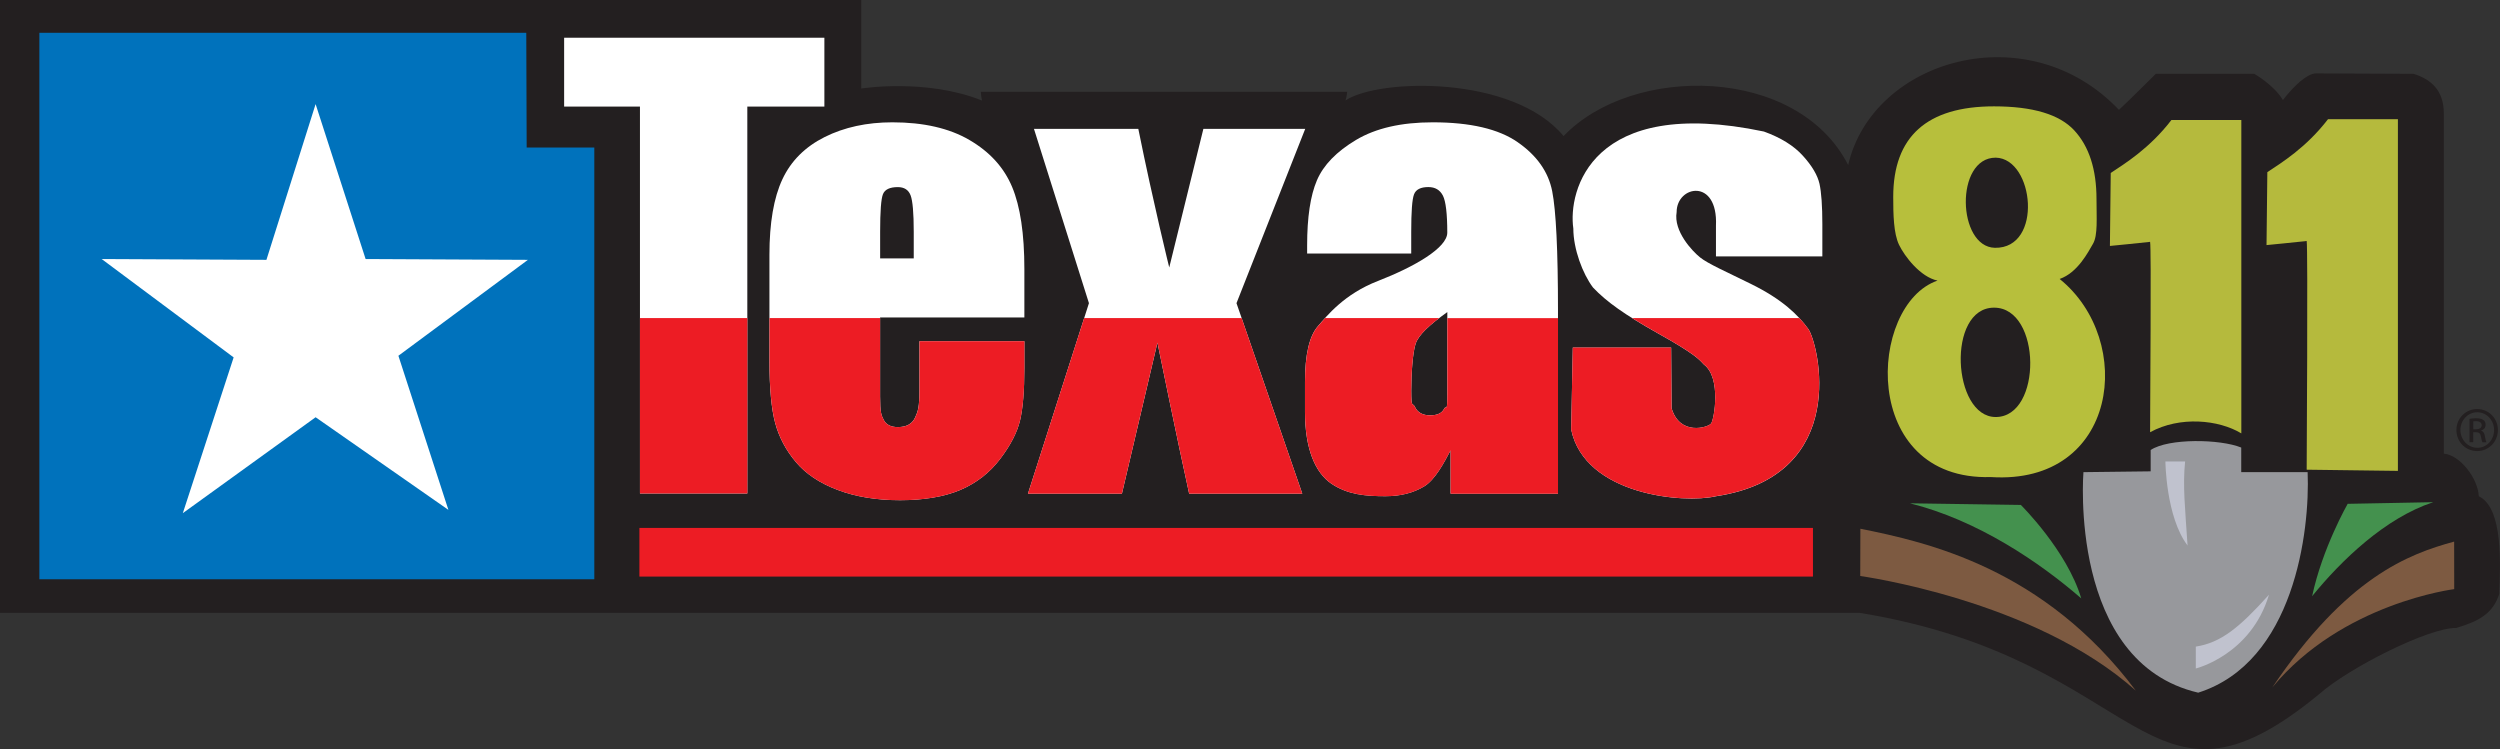 <?xml version="1.0" encoding="UTF-8"?>
<svg id="Layer_2" data-name="Layer 2" xmlns="http://www.w3.org/2000/svg" viewBox="0 0 764 228.91">
  <rect x="0" y="0" width="764" height="228.91" fill="#333333" stroke="none"/>
  <defs>
    <style>
      .cls-1 {
        fill: #7d5a41;
      }

      .cls-1, .cls-2, .cls-3, .cls-4, .cls-5, .cls-6, .cls-7, .cls-8, .cls-9, .cls-10, .cls-11 {
        stroke-width: 0px;
      }

      .cls-2 {
        fill: #231f20;
      }

      .cls-3 {
        fill: #b5ba3d;
      }

      .cls-4 {
        fill: none;
      }

      .cls-5 {
        fill: #97989c;
      }

      .cls-6 {
        fill: #ed1c24;
      }

      .cls-7 {
        fill: #44914e;
      }

      .cls-8 {
        fill: #c0c2ce;
      }

      .cls-9 {
        fill: #b7bf3c;
      }

      .cls-10 {
        fill: #0072bc;
      }

      .cls-11 {
        fill: #fff;
      }
    </style>
  </defs>
  <g id="Layer_1-2" data-name="Layer 1">
    <g>
      <g>
        <path class="cls-2" d="M0,0h263.2v27.05s19.87-3.17,36.91,3.68c-.25-.92-.38-2.67-.38-2.67h111.97s-.12,1.38-.5,2.63c10.14-6.76,51.23-7.76,66.63,10.9,21.04-22.04,71.52-21.54,86.97,8.85,7.47-32.4,54.94-46.18,82.75-16.87,2.66-2.43,11.27-11.02,11.27-11.02h30.06s6.01,3.38,8.77,8.02c3.51-4.51,7.39-8.02,10.02-8.14,3.51,0,24.8.13,29.93.13,5.14,1.63,9.27,4.88,9.23,12.19v103.88c4.93.41,10.44,7.55,10.69,13.02,7.64,3.67,6.52,21.46,6.26,29.85-2,6.14-6.39,8.39-13.15,10.4-8.39-.13-32.86,12.2-41.87,20.21-53.44,43.92-52.44-10.44-140.37-24.81-21.17-.04-568.4,0-568.4,0V0Z"/>
        <g>
          <polygon class="cls-10" points="181.62 45.09 181.62 177.02 12.03 177.02 12.03 10.02 160.83 10.02 160.95 45.09 181.62 45.09"/>
          <polygon class="cls-11" points="96.45 31.81 111.73 79.16 161.33 79.41 121.75 108.72 137.03 155.82 96.45 127.51 55.87 156.82 71.4 109.22 31.07 79.16 81.42 79.41 96.45 31.81"/>
        </g>
        <g>
          <path class="cls-1" d="M568.53,161.58c20.54,4.13,56.11,12.06,84.17,49.48-31.06-27.81-84.21-35.03-84.21-35.03,0,0,.04-8.06.04-14.45Z"/>
          <path class="cls-7" d="M583.68,153.81l33.89.5s14.08,13.9,18.46,28.56c-12.69-11.02-31.69-23.92-52.36-29.06Z"/>
          <path class="cls-7" d="M743.58,153.47l-26.13.5s-7.76,13.57-10.86,28.22c8.96-11.02,22.38-23.92,36.99-28.72Z"/>
          <path class="cls-1" d="M749.99,165.51c-14.07,3.84-32.88,10.9-55.59,44.59,21.27-25.83,55.61-30.06,55.61-30.06,0,0-.02-8.6-.02-14.53Z"/>
          <path class="cls-5" d="M657.24,144.04l-20.54.25s-4.76,58.12,35.07,67.39c29.31-9.27,34.19-49.35,33.44-67.39h-20.29v-7.52c-6.51-2.63-22.17-2.88-27.68.75v6.51Z"/>
          <path class="cls-8" d="M667.76,141.03h-6.01s.13,16.91,6.77,25.68c-.75-11.52-1.51-18.16-.75-25.68Z"/>
          <path class="cls-8" d="M671.04,197.59v6.7s16.85-4.13,22.36-22.54c-9.02,10.02-14.66,14.66-22.36,15.85Z"/>
        </g>
        <g>
          <path class="cls-3" d="M732.8,36.43v107.47l-27.88-.36s.41-68.21,0-69.89c-2,.25-12.27,1.25-12.27,1.25l.25-22.29c4.21-2.81,11.8-7.42,18.54-16.18h21.36Z"/>
          <path class="cls-3" d="M684.95,36.68v95.76c-6.92-4.18-18.77-5.35-27.88-.35,0-7.76.41-56.5,0-58.18-2,.25-12.28,1.25-12.28,1.25l.25-22.3c4.2-2.81,11.8-7.42,18.54-16.18h21.36Z"/>
          <path class="cls-9" d="M629.43,85.25c5.52-1.92,8.71-8.21,10.2-10.77,1.49-2.56,1.06-7.85,1.06-13.64,0-9.09-2.26-16.09-6.79-20.99-4.52-4.9-12.71-7.35-24.54-7.35-10.25,0-17.94,2.31-23.08,6.92-5.14,4.62-7.71,11.54-7.71,20.76,0,5.34.11,11.17,1.78,14.64,1.67,3.47,6.51,9.85,11.76,10.93-21.29,7.27-23.95,61.21,16.3,60.04,38.91,2.5,44.32-41.75,21.02-60.54ZM609.89,48.18c11.77.25,14.53,27.8-.25,27.55-11.52-.25-12.27-27.55.25-27.55ZM609.89,127.44c-13.28,0-15.03-33.42-.5-33.42s14.78,33.42.5,33.42Z"/>
        </g>
        <g>
          <g>
            <path class="cls-4" d="M432.61,105.05c-.89,2.69-1.33,9.27-1.33,14.31,0,5.78.39,3.36,1.16,5.04.78,1.68,2.32,2.52,4.6,2.52s3.6-.66,4.27-1.98c.66-1.31.99,1.37.99-4.24v-25.35c-5.58,3.98-8.8,6.99-9.69,9.69Z"/>
            <path class="cls-4" d="M274.37,57.17c-2.44,0-3.95.71-4.53,2.14-.58,1.42-.87,5.27-.87,11.52v8.13h10.27v-8.13c0-5.75-.32-9.47-.96-11.15-.64-1.67-1.94-2.52-3.91-2.52Z"/>
            <polygon class="cls-11" points="251.93 11.53 172.4 11.53 172.4 32.57 195.57 32.57 195.57 150.81 228.38 150.81 228.38 32.57 251.93 32.57 251.93 11.53"/>
            <path class="cls-11" d="M296.28,42.79c-6.19-3.61-14.04-5.41-23.57-5.41-7.79,0-14.68,1.5-20.68,4.49-5.99,3-10.31,7.31-12.94,12.94-2.63,5.63-3.95,13.31-3.95,23.05v32.5c0,8.29.59,14.6,1.76,18.94,1.18,4.34,3.29,8.32,6.34,11.93,3.05,3.61,7.32,6.46,12.82,8.52,5.49,2.07,11.83,3.11,19,3.11s13.54-1.05,18.45-3.15c4.9-2.1,8.95-5.25,12.14-9.46,3.19-4.2,5.22-8.15,6.1-11.85.86-3.7,1.3-9,1.3-15.89v-8.24h-32.07v14.7c0,5.54-.45,6.72-1.33,8.65-.89,1.93-2.64,2.9-5.28,2.9-2.12,0-3.55-.73-4.3-2.18-.73-1.46-1.11-2.15-1.11-7.2v-24.13h44.09v-14.76c0-10.79-1.25-19.16-3.74-25.11-2.49-5.95-6.83-10.73-13.03-14.34ZM279.24,78.97h-10.27v-8.13c0-6.26.29-10.1.87-11.52.58-1.42,2.09-2.14,4.53-2.14,1.97,0,3.27.84,3.91,2.52.63,1.67.96,5.39.96,11.15v8.13Z"/>
            <path class="cls-11" d="M398.87,39.39h-31.12l-10.43,42.35s-4.82-19.46-9.45-42.35h-31.89l16.8,53.26-18.64,58.22h28.72l10.85-46.15s6.42,31.38,9.69,46.15h34.58l-20.11-58.22,21-53.26Z"/>
            <path class="cls-11" d="M463.83,43.47c-5.83-4.06-14.5-6.09-25.99-6.09-9.6,0-17.39,1.79-23.41,5.37-6,3.58-9.99,7.7-11.98,12.36-2,4.67-2.99,11.3-2.99,19.9v2.48h31.81v-6.62c0-6.18.28-10.01.86-11.48.56-1.48,2.04-2.22,4.38-2.22,2.07,0,3.55.88,4.45,2.63.88,1.75,1.33,5.52,1.33,11.3,0,4.62-9.91,10.37-21.12,14.74-10.48,4.04-15.76,10.81-18.41,13.84-2.64,3.03-3.96,8.72-3.96,17.07v9.17c0,11.27,3.15,18.6,8.14,21.94,4.99,3.33,10.49,3.78,16.47,3.78,4.56,0,8.5-1,11.81-3,3.29-2,5.98-7.02,8.08-11.02v13.25h32.82v-55.94c0-18.42-.6-30.58-1.77-36.5-1.17-5.91-4.68-10.89-10.52-14.95ZM442.3,120.71c0,5.61-.33,2.92-.99,4.24-.67,1.32-2.08,1.98-4.27,1.98s-3.82-.84-4.6-2.52c-.77-1.68-1.16.74-1.16-5.04,0-5.05.44-11.62,1.33-14.31.89-2.69,4.12-5.7,9.69-9.69v25.35Z"/>
            <path class="cls-11" d="M556.91,78.33v-9.83c0-5.59-.3-9.7-.87-12.33-.6-2.62-2.27-5.48-5.06-8.55-2.77-3.08-6.75-5.55-11.93-7.42-52.89-11.13-59.9,18.26-58.24,29.62,0,6.27,2.85,13.86,6.01,18.04,4.23,4.46,9.74,8.32,19.69,13.92,11.87,6.6,12.93,8.28,14.22,9.63,5.35,4.01,3.13,16.83,2.18,18.03-.94,1.21-9.57,3.84-12.07-4.68,0-2-.13-18.54-.13-18.54h-30.06l-.5,25.05c4.16,20.04,34.41,22.71,44.26,20.38,41.46-6.23,31.29-46.85,28.21-51.1-3.07-4.25-7.86-9.05-17.69-13.86-7.39-3.64-12.99-6.11-15.36-8.01-2.38-1.9-8.19-8.02-7.19-13.86,0-8.18,12.68-10.52,12.02,4.15v9.38h32.5Z"/>
          </g>
          <path class="cls-6" d="M442.3,120.71c0,5.61-.33,2.92-.99,4.24-.67,1.32-2.08,1.98-4.27,1.98s-3.82-.84-4.6-2.52c-.77-1.68-1.16.74-1.16-5.04,0-5.05.44-11.62,1.33-14.31.75-2.26,3.16-4.75,7.21-7.85h-34.88c-.87.96-1.59,1.82-2.17,2.48-2.64,3.03-3.96,8.72-3.96,17.07v9.17c0,11.27,3.15,18.6,8.14,21.94,4.99,3.33,10.49,3.78,16.47,3.78,4.56,0,8.5-1,11.81-3,3.29-2,5.98-7.02,8.08-11.02v13.25h32.82v-53.66h-33.82v23.51ZM552.62,100.54c-.78-1.08-1.68-2.2-2.74-3.34h-51.11c2.25,1.41,4.8,2.91,7.74,4.57,11.87,6.6,12.92,8.28,14.22,9.63,5.34,4.01,3.11,16.83,2.16,18.03-.94,1.21-9.55,3.84-12.06-4.68,0-2-.13-18.54-.13-18.54h-30.06l-.5,25.05c4.16,20.04,34.39,22.71,44.24,20.38,41.47-6.23,31.3-46.85,28.23-51.1ZM331.32,97.2l-17.18,53.66h28.72l10.85-46.15s6.42,31.38,9.69,46.15h34.58l-18.54-53.66h-48.12ZM195.57,150.81h32.82v-53.61h-32.82v53.61ZM280.99,118.97c0,5.54-.45,6.72-1.33,8.65-.89,1.93-2.64,2.9-5.28,2.9-2.12,0-3.55-.73-4.3-2.18-.73-1.46-1.11-2.15-1.11-7.2v-23.94h-33.82v13.17c0,8.29.59,14.6,1.76,18.94,1.18,4.34,3.29,8.32,6.34,11.93,3.05,3.61,7.32,6.46,12.82,8.52,5.49,2.07,11.83,3.11,19,3.11s13.54-1.05,18.45-3.15c4.9-2.1,8.95-5.25,12.14-9.46,3.19-4.2,5.22-8.15,6.1-11.85.86-3.7,1.3-9,1.3-15.89v-8.24h-32.07v14.7Z"/>
        </g>
        <rect class="cls-6" x="195.4" y="161.33" width="358.64" height="14.87"/>
      </g>
      <path class="cls-2" d="M757.06,125c3.5,0,6.3,2.85,6.3,6.41s-2.79,6.44-6.33,6.44-6.35-2.82-6.35-6.44,2.85-6.41,6.35-6.41h.03ZM757.03,125.99c-2.82,0-5.13,2.42-5.13,5.41s2.31,5.44,5.16,5.44c2.85.03,5.13-2.39,5.13-5.41s-2.28-5.44-5.13-5.44h-.03ZM755.83,135.14h-1.14v-7.15c.6-.09,1.17-.17,2.03-.17,1.08,0,1.79.23,2.22.54.43.31.66.8.66,1.48,0,.94-.63,1.51-1.4,1.74v.06c.63.11,1.05.68,1.2,1.74.17,1.11.34,1.54.45,1.77h-1.2c-.17-.23-.34-.88-.49-1.82-.17-.91-.63-1.25-1.54-1.25h-.8v3.08ZM755.83,131.18h.83c.94,0,1.74-.34,1.74-1.23,0-.63-.46-1.25-1.74-1.25-.37,0-.63.03-.83.06v2.42Z"/>
    </g>
  </g>
</svg>